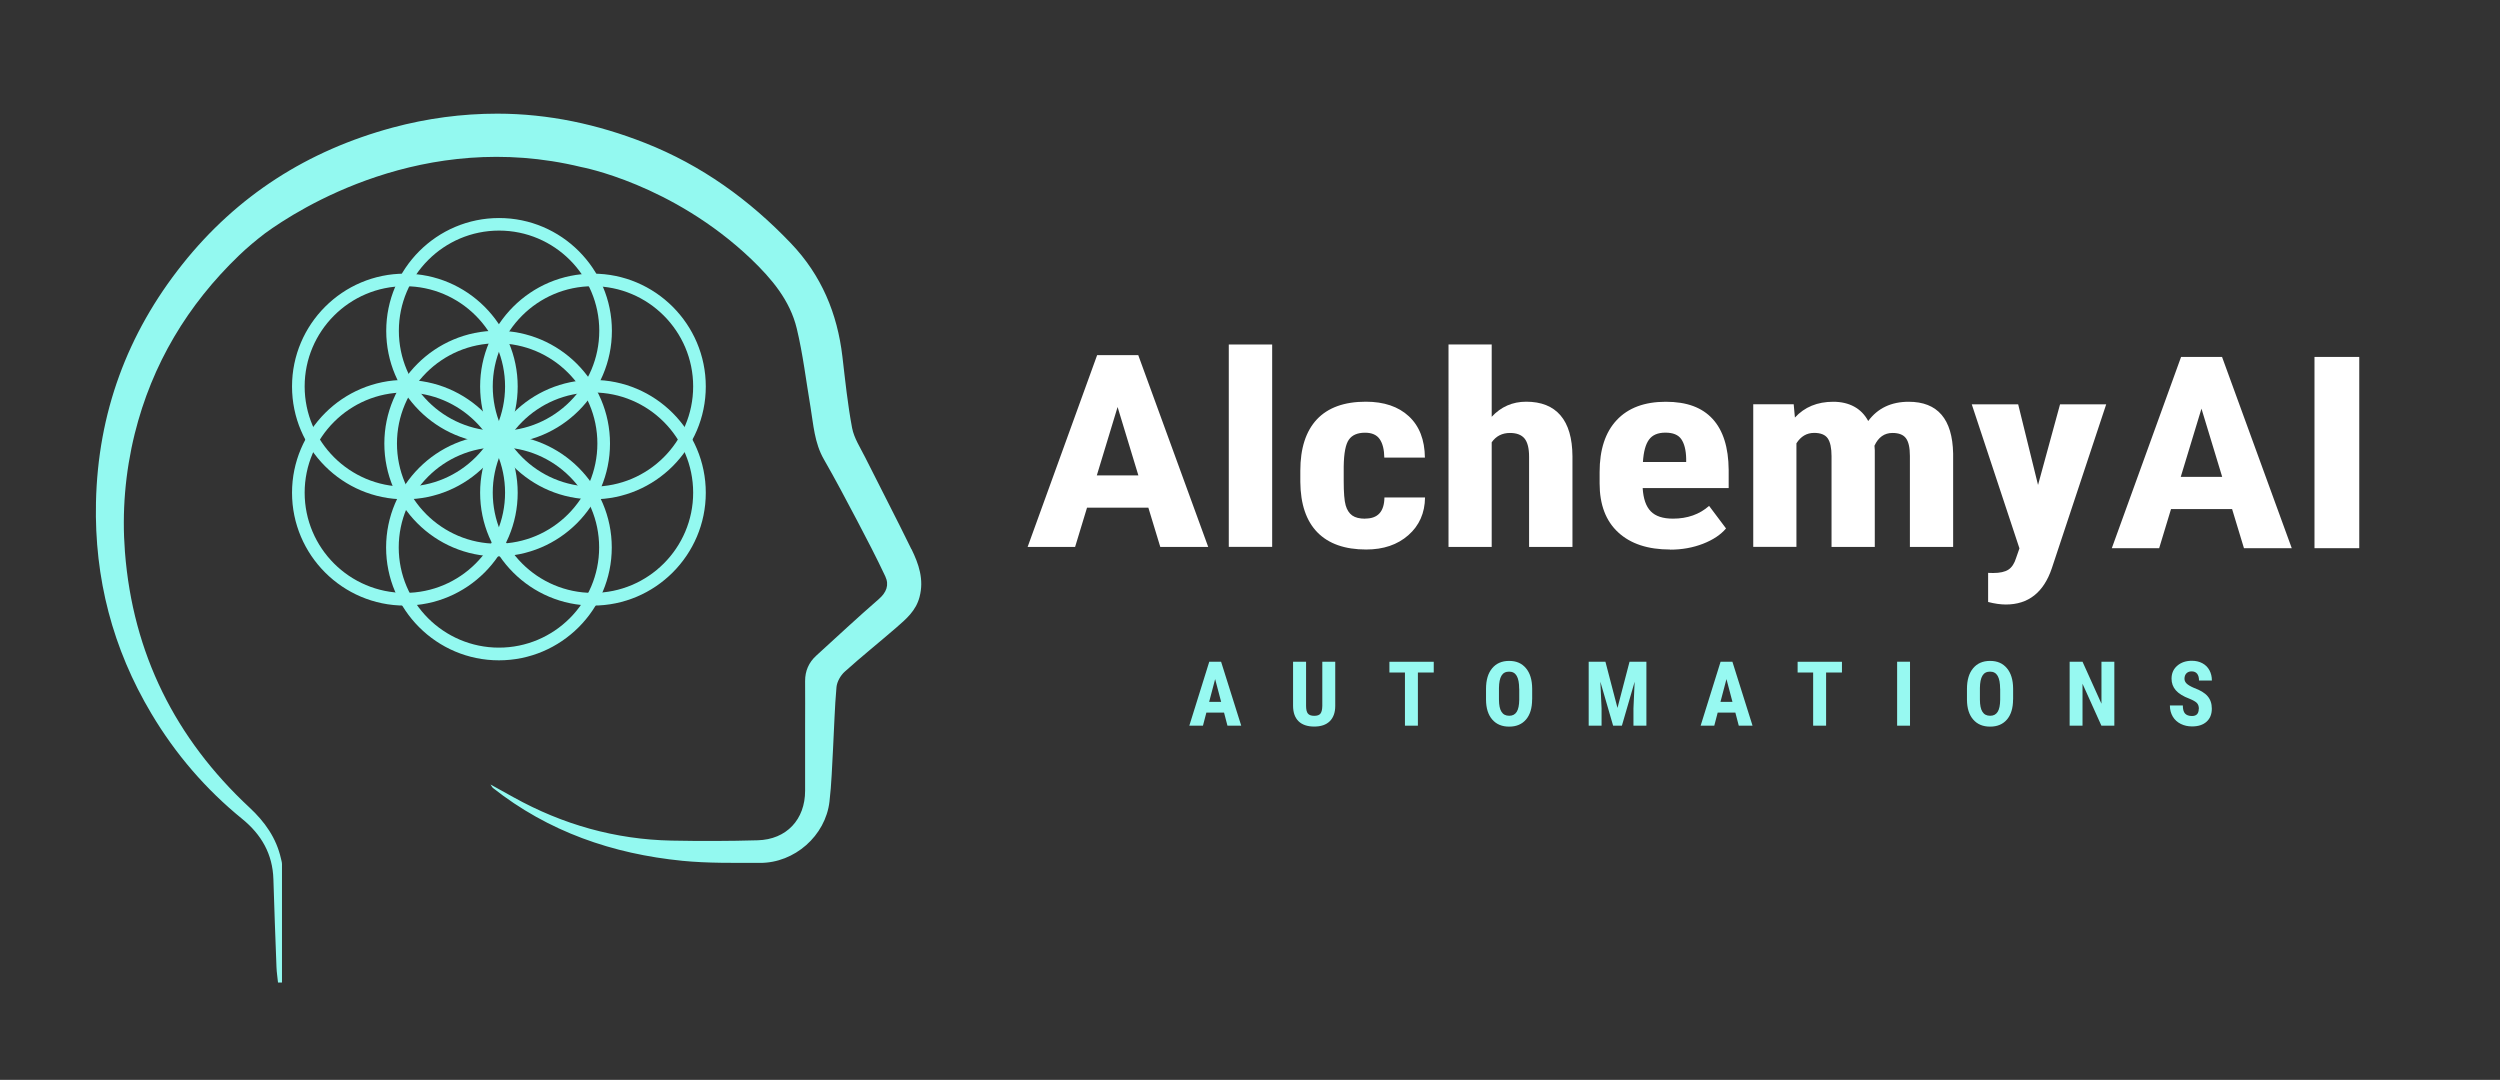 <?xml version="1.0" encoding="UTF-8"?>
<svg id="Capa_1"
    xmlns="http://www.w3.org/2000/svg" viewBox="0 0 395.94 171.03">
    <rect x="0" y="0" width="395.94" height="171.03" fill="#333333" stroke="none"/>
    <defs>
        <style>.cls-1{fill:#fff;}.cls-2{fill:#97f9f1;}.cls-3{fill:#93f9f0;}</style>
    </defs>

    <g>
        <g>
            <path class="cls-3" d="M78.74,88.12c-9.86,0-17.87-8.02-17.87-17.87s8.02-17.87,17.87-17.87,17.87,8.02,17.87,17.87-8.02,17.87-17.87,17.87Zm0-33.75c-8.75,0-15.87,7.12-15.87,15.87s7.12,15.87,15.87,15.87,15.87-7.12,15.87-15.87-7.12-15.87-15.87-15.87Z"/>
            <path class="cls-3" d="M93.91,79.08c-9.86,0-17.87-8.02-17.87-17.87s8.02-17.87,17.87-17.87,17.87,8.02,17.87,17.87-8.02,17.87-17.87,17.87Zm0-33.75c-8.75,0-15.87,7.12-15.87,15.87s7.12,15.87,15.87,15.87,15.87-7.12,15.87-15.87-7.12-15.87-15.87-15.87Z"/>
            <path class="cls-3" d="M79.04,70.27c-9.86,0-17.87-8.02-17.87-17.87s8.02-17.87,17.87-17.87,17.87,8.02,17.87,17.87-8.02,17.87-17.87,17.87Zm0-33.75c-8.75,0-15.87,7.12-15.87,15.87s7.12,15.87,15.87,15.87,15.87-7.12,15.87-15.87-7.12-15.87-15.87-15.87Z"/>
            <path class="cls-3" d="M64.12,79.08c-9.86,0-17.87-8.02-17.87-17.87s8.02-17.87,17.87-17.87,17.87,8.02,17.87,17.87-8.02,17.87-17.87,17.87Zm0-33.75c-8.75,0-15.87,7.12-15.87,15.87s7.12,15.87,15.87,15.87,15.87-7.12,15.87-15.87-7.12-15.87-15.87-15.87Z"/>
            <path class="cls-3" d="M64.12,95.91c-9.86,0-17.87-8.02-17.87-17.87s8.02-17.87,17.87-17.87,17.87,8.02,17.87,17.87-8.02,17.87-17.87,17.87Zm0-33.75c-8.75,0-15.87,7.12-15.87,15.87s7.12,15.87,15.87,15.87,15.87-7.12,15.87-15.87-7.12-15.87-15.87-15.87Z"/>
            <path class="cls-3" d="M79.02,104.58c-9.86,0-17.87-8.02-17.87-17.87s8.02-17.87,17.87-17.87,17.87,8.02,17.87,17.87-8.02,17.87-17.87,17.87Zm0-33.75c-8.75,0-15.87,7.12-15.87,15.87s7.12,15.87,15.87,15.87,15.87-7.12,15.87-15.87-7.12-15.87-15.87-15.87Z"/>
            <path class="cls-3" d="M93.91,95.91c-9.86,0-17.87-8.02-17.87-17.87s8.02-17.87,17.87-17.87,17.87,8.02,17.87,17.87-8.02,17.87-17.87,17.87Zm0-33.75c-8.75,0-15.87,7.12-15.87,15.87s7.12,15.87,15.87,15.87,15.87-7.12,15.87-15.87-7.12-15.87-15.87-15.87Z"/>
        </g>
        <path class="cls-3" d="M144.34,86.97c-2.38-4.88-4.89-9.68-7.32-14.54-.76-1.52-1.76-3.04-2.07-4.66-.7-3.72-1.09-7.51-1.53-11.27-.8-6.86-3.33-12.91-8.14-17.95-6.6-6.92-14.17-12.38-23.12-15.91-7.52-2.96-15.28-4.63-23.37-4.64-5.63,0-11.16,.74-16.62,2.21-13.44,3.63-24.62,10.76-33.27,21.63-8.76,11-13.4,23.59-13.7,37.75-.26,12,2.64,23.13,8.77,33.42,3.81,6.4,8.6,11.98,14.38,16.68,3.06,2.49,4.83,5.57,4.95,9.56,.14,4.65,.31,9.29,.49,13.94,.03,.81,.16,1.61,.24,2.42h.63c0-6.25,0-12.51,0-18.76,0-.29-.1-.58-.16-.86-.73-3.27-2.56-5.84-4.99-8.1-11.76-10.95-18.47-24.42-19.72-40.46-.49-6.3,.03-12.58,1.55-18.74,2.74-11.03,8.38-20.42,16.53-28.25,1.29-1.24,2.68-2.4,4.12-3.5,5.24-3.82,25.12-16.55,50.05-10.49,0,0,14.37,2.63,26.92,14.57,3.25,3.12,6.16,6.55,7.23,11.01,.98,4.07,1.47,8.26,2.17,12.4,.47,2.83,.63,5.72,2.12,8.31,1.85,3.22,3.58,6.51,5.31,9.79,1.52,2.89,3.03,5.79,4.42,8.75,.65,1.38,.17,2.56-1.04,3.61-3.36,2.92-6.61,5.95-9.9,8.95-1.18,1.08-1.77,2.42-1.76,4.03,.02,2.36,0,4.72,0,7.08,0,3.43,0,6.85,0,10.28,0,4.55-2.93,7.72-7.51,7.85-4.54,.13-9.09,.14-13.64,.05-8.91-.18-17.25-2.54-25.04-6.87-1.12-.62-2.25-1.25-3.64-2.02,.25,.37,.29,.47,.36,.53,8.81,6.96,18.99,10.46,30.03,11.56,4.07,.4,8.2,.32,12.3,.33,5.46,.02,10.37-4.29,11-9.71,.33-2.81,.41-5.65,.57-8.48,.18-3.22,.25-6.45,.54-9.65,.08-.85,.64-1.84,1.29-2.43,2.67-2.41,5.49-4.66,8.21-7.02,1.54-1.34,3.08-2.64,3.65-4.81,.74-2.78-.12-5.24-1.28-7.61Z"/>
        <g>
            <g>
                <path class="cls-2" d="M193.85,112.86h-2.79l-.54,2.07h-2.16l3.16-10.13h1.87l3.19,10.13h-2.18l-.54-2.07Zm-2.34-1.7h1.89l-.95-3.61-.95,3.61Z"/>
                <path class="cls-2" d="M211.47,104.8v7.01c0,1.05-.3,1.86-.87,2.42s-1.39,.84-2.46,.84-1.91-.28-2.49-.85c-.57-.57-.86-1.38-.86-2.46v-6.96h2.06v6.97c0,.58,.09,.99,.28,1.23s.52,.37,1.01,.37,.82-.12,1-.37c.18-.24,.27-.64,.28-1.2v-7h2.04Z"/>
                <path class="cls-2" d="M227.06,106.51h-2.5v8.42h-2.05v-8.42h-2.46v-1.7h7.02v1.7Z"/>
                <path class="cls-2" d="M242.65,110.78c0,1.36-.32,2.41-.96,3.17-.64,.75-1.53,1.13-2.67,1.13s-2.03-.37-2.68-1.12c-.65-.74-.98-1.79-.99-3.13v-1.73c0-1.39,.32-2.48,.97-3.26s1.54-1.17,2.69-1.17,2.01,.38,2.66,1.15c.65,.77,.98,1.84,.99,3.23v1.73Zm-2.05-1.7c0-.91-.13-1.59-.39-2.04s-.66-.67-1.21-.67-.94,.21-1.2,.64-.39,1.08-.4,1.96v1.8c0,.89,.13,1.54,.4,1.96,.26,.42,.67,.63,1.22,.63s.93-.21,1.19-.62,.39-1.05,.4-1.91v-1.76Z"/>
                <path class="cls-2" d="M254.26,104.8l1.91,7.32,1.91-7.32h2.67v10.13h-2.05v-2.74l.19-4.22-2.02,6.96h-1.39l-2.02-6.96,.19,4.22v2.74h-2.04v-10.13h2.67Z"/>
                <path class="cls-2" d="M274.83,112.86h-2.79l-.54,2.07h-2.16l3.16-10.13h1.87l3.19,10.13h-2.18l-.54-2.07Zm-2.34-1.7h1.89l-.95-3.61-.95,3.61Z"/>
                <path class="cls-2" d="M291.71,106.51h-2.5v8.42h-2.05v-8.42h-2.46v-1.7h7.02v1.7Z"/>
                <path class="cls-2" d="M302.5,114.93h-2.04v-10.13h2.04v10.13Z"/>
                <path class="cls-2" d="M318.82,110.78c0,1.36-.32,2.41-.96,3.17-.64,.75-1.53,1.13-2.67,1.13s-2.03-.37-2.68-1.12c-.65-.74-.98-1.79-.99-3.13v-1.73c0-1.39,.32-2.48,.97-3.26s1.54-1.17,2.69-1.17,2.01,.38,2.66,1.15c.65,.77,.98,1.84,.99,3.23v1.73Zm-2.05-1.7c0-.91-.13-1.59-.39-2.04s-.66-.67-1.21-.67-.94,.21-1.2,.64-.39,1.08-.4,1.96v1.8c0,.89,.13,1.54,.4,1.96,.26,.42,.67,.63,1.22,.63s.93-.21,1.19-.62,.39-1.05,.4-1.91v-1.76Z"/>
                <path class="cls-2" d="M334.85,114.93h-2.04l-2.99-6.64v6.64h-2.04v-10.13h2.04l3,6.65v-6.65h2.04v10.13Z"/>
                <path class="cls-2" d="M348.25,112.27c0-.41-.11-.72-.32-.94-.21-.21-.59-.43-1.15-.66-1.02-.38-1.75-.84-2.19-1.35-.45-.52-.67-1.13-.67-1.83,0-.85,.3-1.54,.91-2.06,.61-.52,1.37-.78,2.31-.78,.62,0,1.18,.13,1.66,.39,.49,.26,.86,.63,1.12,1.11,.26,.48,.39,1.02,.39,1.63h-2.04c0-.47-.1-.83-.3-1.08-.2-.25-.49-.37-.87-.37-.36,0-.63,.11-.83,.32s-.3,.5-.3,.85c0,.28,.11,.53,.33,.75s.62,.46,1.18,.7c.99,.36,1.71,.79,2.15,1.31,.45,.52,.67,1.18,.67,1.98,0,.88-.28,1.57-.84,2.07-.56,.5-1.32,.74-2.29,.74-.65,0-1.25-.13-1.79-.4-.54-.27-.96-.65-1.26-1.15s-.46-1.09-.46-1.77h2.05c0,.58,.11,1.01,.34,1.27,.23,.26,.6,.4,1.11,.4,.71,0,1.07-.38,1.07-1.13Z"/>
            </g>
            <g>
                <g>
                    <path class="cls-1" d="M181.86,80.4h-9.7l-1.89,6.22h-7.52l11.01-30.38h6.51l11.08,30.38h-7.59l-1.89-6.22Zm-8.15-5.11h6.58l-3.29-10.83-3.29,10.83Z"/>
                    <path class="cls-1" d="M201.48,86.61h-6.87V54.56h6.87v32.05Z"/>
                    <path class="cls-1" d="M216.24,82.13c1.98,0,2.99-1.11,3.02-3.34h6.43c-.03,2.46-.91,4.45-2.64,5.97-1.73,1.52-3.95,2.27-6.68,2.27-3.37,0-5.94-.9-7.72-2.71-1.77-1.81-2.68-4.47-2.71-7.99v-1.79c0-3.55,.88-6.25,2.62-8.12,1.75-1.86,4.33-2.8,7.75-2.8,2.89,0,5.16,.77,6.82,2.31,1.66,1.54,2.51,3.72,2.54,6.54h-6.43c-.02-1.27-.26-2.24-.73-2.92-.47-.68-1.24-1.02-2.32-1.02-1.19,0-2.05,.37-2.56,1.1-.52,.73-.79,2.15-.82,4.25v2.3c0,1.84,.1,3.12,.31,3.85s.56,1.27,1.04,1.61c.48,.34,1.17,.51,2.06,.51Z"/>
                    <path class="cls-1" d="M236.24,66.02c1.48-1.6,3.31-2.4,5.47-2.4,2.39,0,4.2,.72,5.44,2.17,1.24,1.45,1.87,3.6,1.89,6.47v14.36h-6.87v-14.29c0-1.32-.24-2.28-.71-2.87-.48-.59-1.25-.89-2.31-.89-1.24,0-2.21,.49-2.9,1.48v16.57h-6.84V54.56h6.84v11.46Z"/>
                    <path class="cls-1" d="M264.51,87.03c-3.52,0-6.26-.9-8.22-2.71-1.97-1.81-2.95-4.4-2.95-7.76v-1.79c0-3.56,.9-6.31,2.71-8.24s4.39-2.9,7.76-2.9,5.76,.91,7.43,2.72c1.66,1.81,2.51,4.5,2.54,8.05v2.9h-13.62c.1,1.68,.52,2.9,1.28,3.68s1.93,1.16,3.51,1.16c2.29,0,4.2-.67,5.73-2.02l2.68,3.57c-.84,1-2.06,1.81-3.65,2.43-1.6,.62-3.33,.93-5.2,.93Zm-4.31-13.86h6.85v-.54c-.03-1.35-.29-2.37-.77-3.07s-1.32-1.04-2.52-1.04-2.06,.37-2.6,1.11c-.54,.74-.86,1.92-.96,3.55Z"/>
                    <path class="cls-1" d="M284.08,64.04l.19,2.09c1.53-1.67,3.56-2.5,6.07-2.5s4.46,1.02,5.54,3.05c1.5-2.03,3.64-3.05,6.41-3.05,4.58,0,6.93,2.73,7.04,8.2v14.79h-6.85v-14.42c0-1.31-.21-2.24-.63-2.8-.42-.56-1.13-.83-2.13-.83-1.27,0-2.23,.67-2.85,2.02l.05,.71v15.32h-6.85v-14.38c0-1.29-.2-2.23-.6-2.81s-1.12-.87-2.15-.87c-1.18,0-2.11,.55-2.81,1.65v16.4h-6.84v-22.58h6.41Z"/>
                    <path class="cls-1" d="M322.78,76.79l3.48-12.75h7.31l-8.61,25.96c-1.29,3.83-3.72,5.74-7.28,5.74-.82,0-1.76-.13-2.81-.4v-4.61l.8,.02c1.06,0,1.87-.18,2.41-.53s.95-.97,1.22-1.85l.53-1.52-7.55-22.81h7.35l3.14,12.75Z"/>
                </g>
                <g>
                    <path class="cls-1" d="M353.51,80.62h-9.67l-1.88,6.2h-7.5l10.97-30.29h6.49l11.04,30.29h-7.57l-1.88-6.2Zm-8.13-5.1h6.56l-3.28-10.8-3.28,10.8Z"/>
                    <path class="cls-1" d="M373.65,86.82h-7.09v-30.29h7.09v30.29Z"/>
                </g>
            </g>
        </g>
    </g>
</svg>